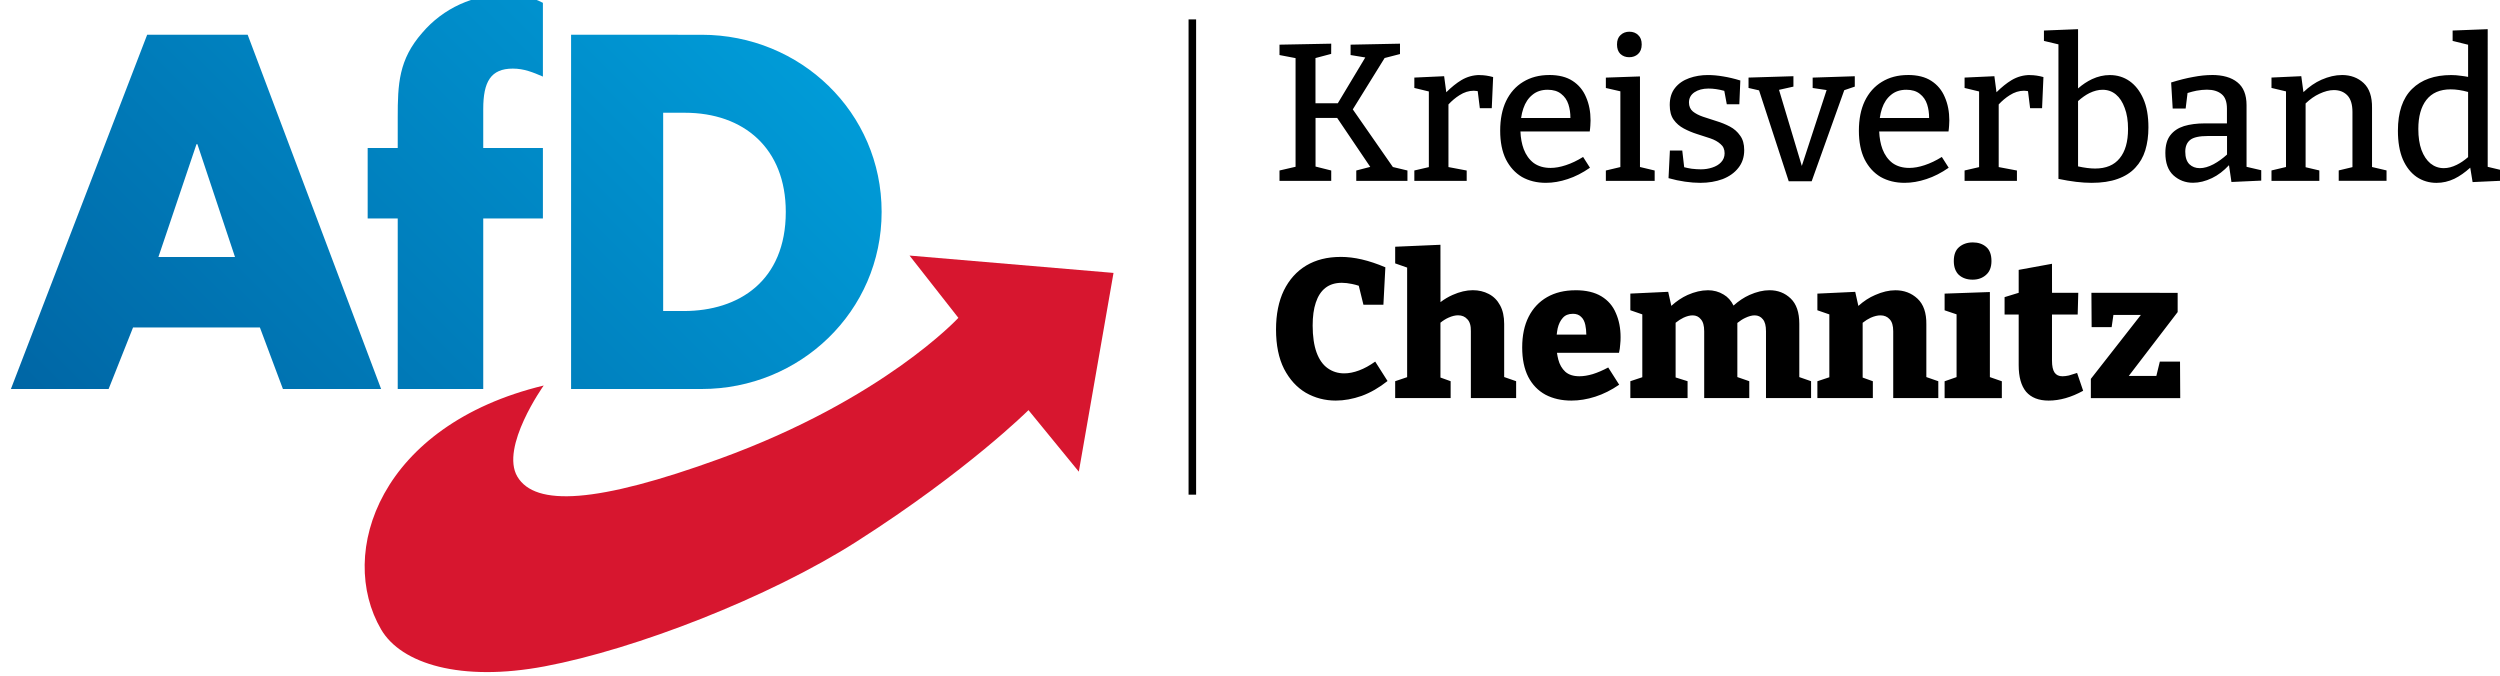 <?xml version="1.0" encoding="UTF-8" standalone="no"?>
<!-- Created with Inkscape (http://www.inkscape.org/) -->

<svg
   width="340"
   height="92"
   viewBox="0 0 89.958 24.342"
   version="1.1"
   id="svg8965"
   inkscape:version="1.2.1 (9c6d41e410, 2022-07-14)"
   sodipodi:docname="AfD_Chemnitz_Logo.svg"
   inkscape:export-filename="AfD_Chemnitz_Logo.png"
   inkscape:export-xdpi="96"
   inkscape:export-ydpi="96"
   xmlns:inkscape="http://www.inkscape.org/namespaces/inkscape"
   xmlns:sodipodi="http://sodipodi.sourceforge.net/DTD/sodipodi-0.dtd"
   xmlns:xlink="http://www.w3.org/1999/xlink"
   xmlns="http://www.w3.org/2000/svg"
   xmlns:svg="http://www.w3.org/2000/svg">
  <sodipodi:namedview
     id="namedview8967"
     pagecolor="#ffffff"
     bordercolor="#111111"
     borderopacity="1"
     inkscape:showpageshadow="0"
     inkscape:pageopacity="0"
     inkscape:pagecheckerboard="1"
     inkscape:deskcolor="#d1d1d1"
     inkscape:document-units="px"
     showgrid="false"
     inkscape:zoom="1.6819304"
     inkscape:cx="140.31496"
     inkscape:cy="19.620312"
     inkscape:window-width="2560"
     inkscape:window-height="1377"
     inkscape:window-x="-8"
     inkscape:window-y="-8"
     inkscape:window-maximized="1"
     inkscape:current-layer="g22200-5-6">
    <inkscape:page
       x="0"
       y="0"
       width="89.958"
       height="24.342"
       id="page2"
       margin="0"
       bleed="0" />
  </sodipodi:namedview>
  <defs
     id="defs8962">
    <clipPath
       clipPathUnits="userSpaceOnUse"
       id="clipPath344-7-4">
      <path
         d="m 739.167,650.543 h 121.547 v 85.942 H 739.167 Z"
         id="path342-5-8" />
    </clipPath>
    <clipPath
       clipPathUnits="userSpaceOnUse"
       id="clipPath356-3-9">
      <path
         d="m 790.97,727.94 c -0.829,-0.179 -1.632,-0.445 -2.398,-0.792 v 0 c -0.766,-0.349 -1.495,-0.781 -2.173,-1.292 v 0 c -0.679,-0.511 -1.306,-1.101 -1.872,-1.766 v 0 c -0.627,-0.716 -1.104,-1.417 -1.468,-2.12 v 0 c -0.362,-0.704 -0.61,-1.411 -0.78,-2.138 v 0 c -0.169,-0.728 -0.26,-1.479 -0.309,-2.271 v 0 c -0.049,-0.791 -0.055,-1.623 -0.055,-2.515 v 0 -0.816 -0.816 -0.817 -0.816 h -0.804 -0.804 -0.804 -0.802 v -1.884 -1.883 -1.884 -1.885 h 0.802 0.804 0.804 0.804 v -4.559 -4.558 -4.561 -4.558 h 9.144 v 4.558 4.561 4.558 4.559 h 6.38 v 1.885 1.884 1.883 1.884 h -1.595 -1.596 -1.594 -1.595 v 1.042 1.043 1.042 1.042 c 0,0.729 0.05,1.363 0.162,1.905 v 0 c 0.111,0.541 0.287,0.99 0.534,1.348 v 0 c 0.249,0.359 0.57,0.625 0.978,0.802 v 0 c 0.407,0.179 0.9,0.266 1.49,0.266 v 0 c 0.302,0 0.588,-0.025 0.863,-0.069 v 0 c 0.276,-0.045 0.541,-0.109 0.801,-0.189 v 0 c 0.26,-0.078 0.517,-0.171 0.773,-0.271 v 0 c 0.258,-0.102 0.514,-0.212 0.779,-0.325 v 0 1.973 1.971 1.971 1.971 c -0.314,0.164 -0.629,0.303 -0.945,0.418 v 0 c -0.316,0.116 -0.635,0.209 -0.959,0.281 v 0 c -0.322,0.071 -0.651,0.123 -0.986,0.157 v 0 c -0.335,0.034 -0.678,0.05 -1.029,0.05 v 0 c -0.866,0 -1.721,-0.091 -2.55,-0.269 m 19.957,-4.052 h -3.492 -3.491 -3.492 v -9.47 -9.47 -9.469 -9.469 h 3.492 3.491 3.492 3.491 c 2.625,0 5.14,0.517 7.437,1.46 v 0 c 2.296,0.944 4.373,2.313 6.121,4.014 v 0 c 1.749,1.703 3.17,3.738 4.153,6.012 v 0 c 0.984,2.276 1.53,4.79 1.53,7.452 v 0 c 0,2.664 -0.543,5.178 -1.523,7.453 v 0 c -0.979,2.276 -2.396,4.31 -4.141,6.011 v 0 c -1.745,1.702 -3.822,3.071 -6.12,4.015 v 0 c -2.298,0.943 -4.819,1.461 -7.457,1.461 v 0 z m -0.628,-24.24 v 5.3 5.301 5.3 h 0.577 0.577 0.579 0.578 c 1.582,0 3.048,-0.238 4.359,-0.702 v 0 c 1.308,-0.464 2.46,-1.153 3.415,-2.055 v 0 c 0.955,-0.901 1.712,-2.014 2.229,-3.326 v 0 c 0.518,-1.311 0.798,-2.822 0.798,-4.518 v 0 c 0,-1.846 -0.314,-3.431 -0.878,-4.771 v 0 c -0.562,-1.34 -1.373,-2.434 -2.368,-3.297 v 0 c -0.996,-0.865 -2.175,-1.497 -3.473,-1.914 v 0 c -1.296,-0.417 -2.713,-0.618 -4.183,-0.618 v 0 h -0.552 -0.553 -0.554 -0.551 z m -47.115,24.24 h -2.688 -2.687 -2.687 l -3.644,-9.47 -3.642,-9.47 -3.642,-9.469 -3.642,-9.469 h 2.612 2.613 2.612 2.611 l 0.655,1.645 0.652,1.645 0.654,1.645 0.652,1.646 h 3.39 3.393 3.391 3.39 l 0.616,-1.646 0.615,-1.645 0.616,-1.645 0.616,-1.645 h 2.624 2.625 2.625 2.626 l -3.568,9.469 -3.567,9.469 -3.567,9.47 -3.567,9.47 z m -5.839,-20.748 1.016,3.014 1.017,3.014 1.018,3.015 h 0.026 0.023 0.026 0.025 l 1.006,-3.015 1.004,-3.014 1.004,-3.014 1.005,-3.014 h -2.048 -2.045 -2.049 -2.047 z"
         id="path354-2-0" />
    </clipPath>
    <linearGradient
       inkscape:collect="always"
       xlink:href="#linearGradient368"
       id="linearGradient8911"
       gradientUnits="userSpaceOnUse"
       gradientTransform="matrix(67.661,67.661,67.661,-67.661,753.275,673.279)"
       x1="0"
       y1="0"
       x2="1"
       y2="0"
       spreadMethod="pad" />
    <linearGradient
       x1="0"
       y1="0"
       x2="1"
       y2="0"
       gradientUnits="userSpaceOnUse"
       gradientTransform="matrix(67.661,67.661,67.661,-67.661,753.275,673.279)"
       spreadMethod="pad"
       id="linearGradient368">
      <stop
         style="stop-opacity:1;stop-color:#0066a5"
         offset="0"
         id="stop362" />
      <stop
         style="stop-opacity:1;stop-color:#0066a5"
         offset="0.001"
         id="stop364" />
      <stop
         style="stop-opacity:1;stop-color:#00a2de"
         offset="1"
         id="stop366" />
    </linearGradient>
  </defs>
  <g
     inkscape:label="Ebene 1"
     inkscape:groupmode="layer"
     id="layer1"
     transform="translate(-58.109,-230.012)">
    <g
       id="g22200-5-6"
       transform="matrix(1.118,0,0,1.118,-62.267,10.612)"
       style="stroke-width:0.895"
       inkscape:label="AfD Kreisverband Chemnitz">
      <g
         id="g9704"
         transform="matrix(1,0,0,1,-0.085,0.059)"
         style="stroke-width:0.895">
        <path
           id="path9215"
           style="font-weight:500;font-size:7.404px;line-height:1.25;font-family:Bitter;-inkscape-font-specification:'Bitter Medium';stroke-width:0.237"
           d="m 146.01,196.808 v 15.297 h 0.243 v -15.297 z m 28.629,0.315 -1.098,0.044 v 0.334 l 0.467,0.111 v 4.33 c 0.202,0.042 0.391,0.073 0.568,0.095 0.177,0.021 0.343,0.032 0.498,0.032 0.328,0 0.608,-0.042 0.839,-0.126 0.236,-0.084 0.425,-0.204 0.568,-0.36 0.147,-0.156 0.254,-0.343 0.322,-0.561 0.068,-0.223 0.101,-0.469 0.101,-0.738 0,-0.366 -0.054,-0.673 -0.164,-0.921 -0.109,-0.248 -0.257,-0.437 -0.442,-0.568 -0.185,-0.13 -0.398,-0.195 -0.637,-0.195 -0.194,0 -0.385,0.044 -0.574,0.132 -0.155,0.074 -0.305,0.173 -0.448,0.298 z m 13.185,0 -1.129,0.044 v 0.334 l 0.498,0.123 v 1.035 c -0.075,-0.014 -0.148,-0.026 -0.221,-0.034 -0.109,-0.017 -0.217,-0.025 -0.322,-0.025 -0.538,0 -0.959,0.149 -1.262,0.448 -0.303,0.299 -0.454,0.747 -0.454,1.344 0,0.362 0.052,0.669 0.158,0.921 0.109,0.248 0.259,0.438 0.448,0.568 0.189,0.126 0.402,0.189 0.637,0.189 0.198,0 0.389,-0.044 0.574,-0.132 0.17,-0.083 0.341,-0.203 0.511,-0.357 l 0.076,0.464 0.959,-0.044 v -0.334 l -0.473,-0.113 z m -27.626,0.082 c -0.114,0 -0.208,0.036 -0.284,0.108 -0.076,0.068 -0.114,0.168 -0.114,0.303 0,0.13 0.035,0.231 0.107,0.303 0.076,0.071 0.17,0.107 0.284,0.107 0.114,0 0.208,-0.033 0.284,-0.101 0.079,-0.071 0.12,-0.175 0.12,-0.309 0,-0.135 -0.038,-0.235 -0.114,-0.303 -0.071,-0.071 -0.166,-0.108 -0.284,-0.108 z m -9.596,0.385 -1.665,0.032 v 0.334 l 0.517,0.099 v 3.497 l -0.517,0.12 v 0.334 h 1.665 v -0.334 l -0.505,-0.127 v -1.564 h 0.697 l 1.064,1.575 -0.45,0.116 v 0.334 h 1.647 v -0.334 l -0.469,-0.112 -1.29,-1.855 1.024,-1.653 0.495,-0.128 v -0.334 l -1.59,0.032 v 0.334 l 0.473,0.078 -0.885,1.475 h -0.718 v -1.456 l 0.505,-0.134 z m 7.015,1.009 c -0.32,0 -0.599,0.074 -0.839,0.221 -0.236,0.143 -0.419,0.349 -0.549,0.618 -0.126,0.265 -0.189,0.583 -0.189,0.953 0,0.362 0.06,0.669 0.183,0.921 0.126,0.248 0.299,0.438 0.517,0.568 0.223,0.126 0.48,0.189 0.77,0.189 h 4.6e-4 c 0.227,0 0.461,-0.04 0.7,-0.12 0.244,-0.079 0.483,-0.202 0.719,-0.366 l -0.221,-0.347 c -0.189,0.118 -0.374,0.206 -0.555,0.265 -0.177,0.059 -0.341,0.088 -0.492,0.088 -0.214,0 -0.395,-0.052 -0.543,-0.158 -0.143,-0.109 -0.25,-0.259 -0.322,-0.448 -0.061,-0.166 -0.097,-0.356 -0.105,-0.568 h 2.231 c 0.011,-0.071 0.014,-0.134 0.019,-0.189 0.005,-0.055 0.007,-0.109 0.007,-0.164 0,-0.282 -0.049,-0.532 -0.145,-0.751 -0.093,-0.223 -0.238,-0.397 -0.435,-0.524 -0.193,-0.126 -0.444,-0.189 -0.751,-0.189 z m 11.545,0 c -0.32,0 -0.6,0.074 -0.839,0.221 -0.236,0.143 -0.419,0.349 -0.549,0.618 -0.126,0.265 -0.189,0.583 -0.189,0.953 0,0.362 0.06,0.669 0.183,0.921 0.126,0.248 0.298,0.438 0.517,0.568 0.223,0.126 0.48,0.189 0.77,0.189 h 5.2e-4 c 0.227,0 0.461,-0.04 0.701,-0.12 0.244,-0.079 0.483,-0.202 0.719,-0.366 l -0.221,-0.347 c -0.189,0.118 -0.375,0.206 -0.555,0.265 -0.177,0.059 -0.341,0.088 -0.492,0.088 -0.214,0 -0.395,-0.052 -0.542,-0.158 -0.143,-0.109 -0.25,-0.259 -0.322,-0.448 -0.061,-0.166 -0.097,-0.356 -0.105,-0.568 h 2.231 c 0.011,-0.071 0.015,-0.134 0.019,-0.189 0.005,-0.055 0.007,-0.109 0.007,-0.164 0,-0.282 -0.049,-0.532 -0.145,-0.751 -0.093,-0.223 -0.238,-0.397 -0.435,-0.524 -0.193,-0.126 -0.444,-0.189 -0.751,-0.189 z m 9.785,0 c -0.185,0 -0.387,0.021 -0.606,0.063 -0.214,0.038 -0.45,0.098 -0.706,0.177 l 0.05,0.839 h 0.417 l 0.061,-0.5 c 0.104,-0.032 0.201,-0.058 0.291,-0.075 0.118,-0.021 0.229,-0.032 0.334,-0.032 0.202,0 0.36,0.049 0.473,0.145 0.114,0.092 0.17,0.248 0.17,0.467 v 0.473 h -0.713 c -0.257,0 -0.48,0.03 -0.669,0.087 -0.189,0.06 -0.336,0.158 -0.442,0.297 -0.105,0.135 -0.158,0.324 -0.158,0.568 0,0.32 0.086,0.559 0.259,0.719 0.177,0.16 0.387,0.24 0.631,0.24 0.198,0 0.402,-0.05 0.612,-0.151 0.194,-0.093 0.376,-0.232 0.546,-0.415 l 0.079,0.541 0.959,-0.044 v -0.334 l -0.473,-0.11 v -1.984 c 0,-0.336 -0.099,-0.582 -0.297,-0.738 -0.193,-0.156 -0.467,-0.234 -0.82,-0.234 z m -23.563,4.2e-4 c -0.21,0 -0.408,0.054 -0.593,0.164 -0.159,0.096 -0.321,0.226 -0.486,0.39 l -0.069,-0.516 -0.959,0.044 v 0.334 l 0.467,0.113 v 2.435 l -0.467,0.108 v 0.335 l 1.685,3.6e-4 v -0.334 l -0.587,-0.111 v -2.016 c 0.11,-0.118 0.228,-0.217 0.353,-0.296 0.151,-0.097 0.305,-0.145 0.461,-0.145 0.03,0 0.06,0.003 0.087,0.007 0.014,0.002 0.027,0.005 0.041,0.007 l 0.068,0.549 h 0.384 l 0.044,-1.003 c -0.151,-0.042 -0.294,-0.063 -0.429,-0.063 z m 7.343,0 c -0.214,0 -0.416,0.033 -0.606,0.101 -0.189,0.068 -0.341,0.172 -0.454,0.315 -0.114,0.143 -0.17,0.326 -0.17,0.549 0,0.198 0.041,0.355 0.126,0.473 0.084,0.118 0.193,0.212 0.328,0.284 0.135,0.071 0.276,0.131 0.423,0.177 0.151,0.046 0.294,0.092 0.429,0.139 0.135,0.046 0.244,0.107 0.328,0.183 0.088,0.071 0.132,0.171 0.132,0.297 0,0.114 -0.038,0.21 -0.114,0.29 -0.071,0.076 -0.166,0.132 -0.284,0.17 -0.113,0.038 -0.236,0.057 -0.366,0.057 -0.088,0 -0.187,-0.007 -0.297,-0.019 -0.084,-0.013 -0.164,-0.03 -0.24,-0.049 l -0.062,-0.538 h -0.398 l -0.044,0.89 c 0.181,0.051 0.357,0.088 0.53,0.113 0.172,0.025 0.336,0.038 0.492,0.038 0.265,0 0.504,-0.041 0.719,-0.12 0.214,-0.084 0.383,-0.204 0.505,-0.36 0.126,-0.156 0.19,-0.347 0.19,-0.574 0,-0.193 -0.044,-0.349 -0.132,-0.467 -0.084,-0.122 -0.194,-0.219 -0.328,-0.29 -0.135,-0.071 -0.28,-0.13 -0.435,-0.177 -0.151,-0.046 -0.294,-0.093 -0.429,-0.139 -0.135,-0.046 -0.244,-0.103 -0.328,-0.17 -0.084,-0.071 -0.126,-0.168 -0.126,-0.29 0,-0.139 0.059,-0.248 0.176,-0.328 0.118,-0.079 0.269,-0.12 0.454,-0.12 0.156,0 0.325,0.024 0.507,0.074 l 0.08,0.431 h 0.404 l 0.032,-0.764 c -0.189,-0.059 -0.375,-0.103 -0.556,-0.132 -0.177,-0.03 -0.339,-0.044 -0.486,-0.044 z m 10.366,0 c -0.21,0 -0.408,0.054 -0.593,0.164 -0.159,0.096 -0.321,0.226 -0.486,0.39 l -0.068,-0.516 -0.959,0.044 v 0.334 l 0.467,0.113 v 2.435 l -0.467,0.108 v 0.335 l 1.685,3.6e-4 v -0.334 l -0.587,-0.111 v -2.016 c 0.11,-0.118 0.228,-0.217 0.353,-0.296 0.151,-0.097 0.305,-0.145 0.461,-0.145 0.03,0 0.059,0.003 0.088,0.007 0.014,0.002 0.027,0.005 0.041,0.007 l 0.068,0.549 h 0.385 l 0.044,-1.003 c -0.151,-0.042 -0.294,-0.063 -0.429,-0.063 z m 10.037,0 c -0.206,0 -0.425,0.05 -0.656,0.151 -0.202,0.089 -0.396,0.223 -0.581,0.399 l -0.069,-0.513 -0.959,0.044 v 0.334 l 0.467,0.111 v 2.434 l -0.467,0.111 v 0.335 h 1.54 v -0.335 l -0.442,-0.104 v -2.053 c 0.145,-0.138 0.293,-0.242 0.442,-0.31 0.168,-0.079 0.324,-0.12 0.467,-0.12 0.181,0 0.326,0.057 0.435,0.17 0.109,0.114 0.164,0.292 0.164,0.536 v 1.774 l -0.442,0.106 v 0.335 h 1.539 v -0.335 l -0.467,-0.11 v -1.902 c 0.005,-0.362 -0.086,-0.629 -0.271,-0.801 -0.185,-0.172 -0.419,-0.258 -0.7,-0.258 z m -17.652,0.038 -1.445,0.044 v 0.334 l 0.339,0.078 0.955,2.926 h 0.738 l 1.049,-2.932 0.339,-0.115 v -0.334 l -1.356,0.044 v 0.334 l 0.449,0.067 -0.798,2.442 -0.734,-2.449 0.464,-0.104 z m -4.939,0.007 -1.098,0.038 v 0.334 l 0.467,0.107 v 2.438 l -0.467,0.111 v 0.334 h 1.571 v -0.334 l -0.473,-0.113 z m 26.093,0.416 c 0.171,0 0.358,0.028 0.561,0.084 v 2.097 c -0.123,0.107 -0.246,0.19 -0.366,0.248 -0.143,0.071 -0.282,0.107 -0.416,0.107 -0.16,0 -0.303,-0.05 -0.429,-0.151 -0.122,-0.101 -0.219,-0.246 -0.29,-0.435 -0.068,-0.189 -0.101,-0.414 -0.101,-0.675 0,-0.4 0.086,-0.711 0.258,-0.934 0.177,-0.227 0.437,-0.341 0.782,-0.341 z m -29.064,0.013 c 0.181,0 0.326,0.044 0.435,0.133 0.109,0.084 0.188,0.197 0.234,0.34 0.042,0.132 0.064,0.278 0.063,0.435 h -1.587 c 0.015,-0.11 0.04,-0.213 0.073,-0.309 0.063,-0.185 0.16,-0.33 0.29,-0.435 0.13,-0.109 0.294,-0.164 0.492,-0.164 z m 11.545,0 c 0.181,0 0.326,0.044 0.435,0.133 0.109,0.084 0.188,0.197 0.234,0.34 0.042,0.132 0.064,0.278 0.063,0.435 h -1.587 c 0.015,-0.11 0.04,-0.213 0.072,-0.309 0.063,-0.185 0.16,-0.33 0.29,-0.435 0.13,-0.109 0.294,-0.164 0.492,-0.164 z m 6.315,3.9e-4 c 0.164,0 0.307,0.05 0.429,0.151 0.122,0.101 0.216,0.246 0.284,0.435 0.071,0.185 0.107,0.41 0.107,0.675 0,0.412 -0.09,0.728 -0.271,0.946 -0.177,0.219 -0.44,0.328 -0.789,0.328 -0.16,0 -0.343,-0.024 -0.549,-0.069 v -2.102 c 0.125,-0.112 0.247,-0.198 0.366,-0.257 0.147,-0.071 0.288,-0.107 0.423,-0.107 z m 3.394,1.489 h 0.612 v 0.596 c -0.14,0.127 -0.285,0.231 -0.435,0.312 -0.16,0.084 -0.307,0.126 -0.442,0.126 -0.135,0 -0.246,-0.042 -0.334,-0.126 -0.088,-0.088 -0.133,-0.223 -0.133,-0.404 0,-0.168 0.052,-0.294 0.158,-0.379 0.105,-0.084 0.296,-0.126 0.574,-0.126 z m -7.57,3.424 c -0.177,0 -0.324,0.05 -0.442,0.151 -0.114,0.097 -0.17,0.246 -0.17,0.448 0,0.193 0.054,0.343 0.164,0.448 0.114,0.101 0.261,0.152 0.442,0.152 0.172,0 0.316,-0.051 0.429,-0.152 0.118,-0.101 0.177,-0.25 0.177,-0.448 0,-0.206 -0.057,-0.358 -0.17,-0.454 -0.113,-0.097 -0.257,-0.145 -0.429,-0.145 z m -17.135,0.076 -1.457,0.063 v 0.536 l 0.385,0.135 v 3.527 l -0.385,0.13 v 0.543 h 1.785 v -0.543 l -0.328,-0.118 v -1.765 c 0.085,-0.069 0.171,-0.123 0.259,-0.162 0.114,-0.051 0.216,-0.076 0.309,-0.076 0.122,0 0.221,0.041 0.297,0.126 0.079,0.079 0.118,0.208 0.114,0.385 v 2.152 h 1.457 v -0.542 l -0.385,-0.134 v -1.709 c 0,-0.24 -0.044,-0.44 -0.132,-0.6 -0.088,-0.164 -0.21,-0.286 -0.366,-0.366 -0.151,-0.079 -0.322,-0.12 -0.511,-0.12 -0.206,0 -0.422,0.051 -0.65,0.152 -0.134,0.059 -0.265,0.136 -0.391,0.232 z m -3.217,0.391 c -0.425,0 -0.793,0.093 -1.104,0.278 -0.307,0.185 -0.547,0.452 -0.719,0.801 -0.168,0.349 -0.252,0.768 -0.252,1.256 0,0.505 0.086,0.927 0.258,1.268 0.177,0.341 0.41,0.597 0.701,0.769 0.294,0.168 0.616,0.252 0.965,0.252 0.269,0 0.547,-0.051 0.833,-0.151 0.286,-0.105 0.563,-0.265 0.832,-0.479 l -0.397,-0.625 c -0.177,0.126 -0.349,0.221 -0.518,0.284 -0.168,0.063 -0.328,0.095 -0.479,0.095 -0.198,0 -0.374,-0.054 -0.53,-0.164 -0.156,-0.109 -0.275,-0.278 -0.359,-0.505 -0.084,-0.231 -0.127,-0.522 -0.127,-0.871 0,-0.29 0.033,-0.536 0.101,-0.738 0.068,-0.206 0.17,-0.364 0.309,-0.473 0.139,-0.109 0.316,-0.164 0.53,-0.164 0.101,0 0.21,0.014 0.328,0.038 0.069,0.014 0.141,0.033 0.216,0.057 l 0.15,0.611 h 0.643 l 0.063,-1.205 c -0.269,-0.114 -0.521,-0.198 -0.757,-0.253 -0.231,-0.054 -0.461,-0.082 -0.688,-0.082 z m 22.9,0.221 -1.072,0.196 v 0.738 l -0.454,0.139 v 0.561 h 0.454 v 1.627 c 0,0.379 0.079,0.665 0.239,0.858 0.164,0.189 0.406,0.284 0.726,0.284 0.357,0 0.727,-0.105 1.11,-0.316 l -0.195,-0.574 c -0.097,0.033 -0.185,0.06 -0.265,0.082 -0.076,0.017 -0.145,0.025 -0.208,0.025 -0.114,0 -0.198,-0.04 -0.253,-0.12 -0.054,-0.079 -0.082,-0.208 -0.082,-0.385 v -1.482 h 0.827 l 0.019,-0.7 h -0.845 z m -15.336,0.852 c -0.353,0 -0.658,0.074 -0.915,0.221 -0.256,0.147 -0.454,0.357 -0.593,0.631 -0.139,0.273 -0.208,0.604 -0.208,0.99 0,0.374 0.065,0.69 0.195,0.946 0.131,0.252 0.316,0.444 0.555,0.574 0.24,0.126 0.517,0.189 0.833,0.189 0.252,0 0.509,-0.042 0.77,-0.126 0.261,-0.084 0.517,-0.212 0.769,-0.385 l -0.353,-0.555 c -0.172,0.092 -0.338,0.164 -0.498,0.214 -0.156,0.046 -0.299,0.069 -0.429,0.069 -0.194,0 -0.345,-0.049 -0.454,-0.145 -0.109,-0.101 -0.185,-0.233 -0.227,-0.397 -0.017,-0.069 -0.031,-0.14 -0.042,-0.214 h 1.997 c 0.022,-0.088 0.033,-0.175 0.038,-0.259 0.011,-0.084 0.013,-0.166 0.013,-0.246 0,-0.286 -0.051,-0.543 -0.151,-0.77 -0.096,-0.231 -0.252,-0.412 -0.467,-0.542 -0.215,-0.13 -0.492,-0.196 -0.833,-0.196 z m 4.258,0 c -0.206,0 -0.422,0.051 -0.65,0.151 -0.185,0.084 -0.359,0.201 -0.524,0.351 l -0.101,-0.452 -1.218,0.057 v 0.536 l 0.385,0.133 v 2.023 l -0.385,0.128 v 0.542 h 1.842 v -0.542 l -0.385,-0.121 v -1.76 c 0.086,-0.069 0.17,-0.123 0.252,-0.162 0.109,-0.051 0.208,-0.076 0.296,-0.076 0.109,0 0.198,0.041 0.265,0.126 0.071,0.079 0.107,0.208 0.107,0.385 v 2.151 h 1.451 v -0.543 l -0.384,-0.133 v -1.742 c 0.086,-0.069 0.17,-0.124 0.253,-0.162 0.113,-0.054 0.214,-0.082 0.303,-0.082 0.109,0 0.198,0.041 0.265,0.126 0.068,0.079 0.101,0.208 0.101,0.385 v 2.151 h 1.451 v -0.543 l -0.379,-0.132 v -1.717 c 0,-0.366 -0.093,-0.637 -0.278,-0.814 -0.185,-0.177 -0.412,-0.265 -0.681,-0.265 -0.202,0 -0.417,0.051 -0.644,0.152 -0.18,0.081 -0.351,0.195 -0.514,0.342 -0.078,-0.158 -0.184,-0.277 -0.319,-0.355 -0.151,-0.093 -0.322,-0.139 -0.511,-0.139 z m 6.038,0 c -0.206,0 -0.423,0.051 -0.65,0.152 -0.19,0.08 -0.37,0.198 -0.542,0.352 l -0.101,-0.453 -1.218,0.057 v 0.536 l 0.385,0.133 v 2.023 l -0.385,0.128 v 0.542 h 1.785 v -0.542 l -0.328,-0.118 v -1.763 c 0.087,-0.069 0.173,-0.123 0.259,-0.163 0.114,-0.05 0.219,-0.076 0.315,-0.076 0.122,0 0.221,0.042 0.296,0.126 0.076,0.079 0.114,0.208 0.114,0.385 v 2.151 h 1.451 v -0.542 l -0.385,-0.134 v -1.696 c 0.005,-0.37 -0.09,-0.646 -0.284,-0.827 -0.194,-0.181 -0.431,-0.271 -0.713,-0.271 z m 3.041,0.057 -1.457,0.051 v 0.537 l 0.385,0.13 v 2.02 l -0.385,0.134 v 0.542 h 1.842 v -0.542 l -0.385,-0.134 z m 3.268,0.025 0.007,1.104 h 0.644 l 0.057,-0.391 h 0.883 l -1.609,2.057 v 0.619 h 2.877 l -0.007,-1.174 h -0.65 l -0.112,0.461 h -0.888 l 1.574,-2.056 v -0.619 z m -16.693,0.675 c 0.114,0 0.202,0.032 0.265,0.095 0.068,0.06 0.114,0.147 0.139,0.265 0.019,0.088 0.03,0.191 0.032,0.309 h -0.953 c 0.009,-0.07 0.017,-0.137 0.031,-0.202 0.033,-0.139 0.088,-0.25 0.164,-0.334 0.076,-0.088 0.183,-0.132 0.322,-0.132 z" />
        <g
           id="g22180-1-6"
           transform="matrix(0.301,0,0,-0.301,-114.8,415.194)"
           style="stroke-width:1.05">
          <g
             id="g22178-5-1"
             clip-path="url(#clipPath344-7-4)"
             style="stroke-width:1.05">
            <g
               id="g22176-4-1"
               transform="translate(797.523,686.383)"
               style="stroke-width:1.05">
              <path
                 d="m 0,0 c 0,0 -4.694,-6.6 -2.809,-9.753 1.904,-3.188 8.443,-2.869 21.67,1.937 17.434,6.335 25.481,15.053 25.481,15.053 l -5.224,6.66 21.813,-1.855 -3.71,-21.253 -5.383,6.58 c 0,0 -6.5,-6.481 -18.382,-14.057 -9.409,-5.998 -23.651,-11.51 -33.337,-13.338 -8.959,-1.692 -15.356,0.258 -17.505,3.947 C -22.154,-17.889 -17.506,-4.227 0,0"
                 style="fill:#d7162f;fill-opacity:1;fill-rule:nonzero;stroke:none;stroke-width:1.05"
                 id="path22174-4-8" />
            </g>
          </g>
        </g>
        <g
           id="g22190-6-2"
           transform="matrix(0.301,0,0,-0.301,-114.8,415.194)"
           style="stroke-width:1.05">
          <g
             id="g22188-3-6"
             clip-path="url(#clipPath356-3-9)"
             style="stroke-width:1.05">
            <g
               id="g22186-9-9"
               style="stroke-width:1.05">
              <g
                 id="g22184-0-9"
                 style="stroke-width:1.05">
                <path
                   d="m 790.97,727.94 c -0.829,-0.179 -1.632,-0.445 -2.398,-0.792 v 0 c -0.766,-0.349 -1.495,-0.781 -2.173,-1.292 v 0 c -0.679,-0.511 -1.306,-1.101 -1.872,-1.766 v 0 c -0.627,-0.716 -1.104,-1.417 -1.468,-2.12 v 0 c -0.362,-0.704 -0.61,-1.411 -0.78,-2.138 v 0 c -0.169,-0.728 -0.26,-1.479 -0.309,-2.271 v 0 c -0.049,-0.791 -0.055,-1.623 -0.055,-2.515 v 0 -0.816 -0.816 -0.817 -0.816 h -0.804 -0.804 -0.804 -0.802 v -1.884 -1.883 -1.884 -1.885 h 0.802 0.804 0.804 0.804 v -4.559 -4.558 -4.561 -4.558 h 9.144 v 4.558 4.561 4.558 4.559 h 6.38 v 1.885 1.884 1.883 1.884 h -1.595 -1.596 -1.594 -1.595 v 1.042 1.043 1.042 1.042 c 0,0.729 0.05,1.363 0.162,1.905 v 0 c 0.111,0.541 0.287,0.99 0.534,1.348 v 0 c 0.249,0.359 0.57,0.625 0.978,0.802 v 0 c 0.407,0.179 0.9,0.266 1.49,0.266 v 0 c 0.302,0 0.588,-0.025 0.863,-0.069 v 0 c 0.276,-0.045 0.541,-0.109 0.801,-0.189 v 0 c 0.26,-0.078 0.517,-0.171 0.773,-0.271 v 0 c 0.258,-0.102 0.514,-0.212 0.779,-0.325 v 0 1.973 1.971 1.971 1.971 c -0.314,0.164 -0.629,0.303 -0.945,0.418 v 0 c -0.316,0.116 -0.635,0.209 -0.959,0.281 v 0 c -0.322,0.071 -0.651,0.123 -0.986,0.157 v 0 c -0.335,0.034 -0.678,0.05 -1.029,0.05 v 0 c -0.866,0 -1.721,-0.091 -2.55,-0.269 m 19.957,-4.052 h -3.492 -3.491 -3.492 v -9.47 -9.47 -9.469 -9.469 h 3.492 3.491 3.492 3.491 c 2.625,0 5.14,0.517 7.437,1.46 v 0 c 2.296,0.944 4.373,2.313 6.121,4.014 v 0 c 1.749,1.703 3.17,3.738 4.153,6.012 v 0 c 0.984,2.276 1.53,4.79 1.53,7.452 v 0 c 0,2.664 -0.543,5.178 -1.523,7.453 v 0 c -0.979,2.276 -2.396,4.31 -4.141,6.011 v 0 c -1.745,1.702 -3.822,3.071 -6.12,4.015 v 0 c -2.298,0.943 -4.819,1.461 -7.457,1.461 v 0 z m -0.628,-24.24 v 5.3 5.301 5.3 h 0.577 0.577 0.579 0.578 c 1.582,0 3.048,-0.238 4.359,-0.702 v 0 c 1.308,-0.464 2.46,-1.153 3.415,-2.055 v 0 c 0.955,-0.901 1.712,-2.014 2.229,-3.326 v 0 c 0.518,-1.311 0.798,-2.822 0.798,-4.518 v 0 c 0,-1.846 -0.314,-3.431 -0.878,-4.771 v 0 c -0.562,-1.34 -1.373,-2.434 -2.368,-3.297 v 0 c -0.996,-0.865 -2.175,-1.497 -3.473,-1.914 v 0 c -1.296,-0.417 -2.713,-0.618 -4.183,-0.618 v 0 h -0.552 -0.553 -0.554 -0.551 z m -47.115,24.24 h -2.688 -2.687 -2.687 l -3.644,-9.47 -3.642,-9.47 -3.642,-9.469 -3.642,-9.469 h 2.612 2.613 2.612 2.611 l 0.655,1.645 0.652,1.645 0.654,1.645 0.652,1.646 h 3.39 3.393 3.391 3.39 l 0.616,-1.646 0.615,-1.645 0.616,-1.645 0.616,-1.645 h 2.624 2.625 2.625 2.626 l -3.568,9.469 -3.567,9.469 -3.567,9.47 -3.567,9.47 z m -5.839,-20.748 1.016,3.014 1.017,3.014 1.018,3.015 h 0.026 0.023 0.026 0.025 l 1.006,-3.015 1.004,-3.014 1.004,-3.014 1.005,-3.014 h -2.048 -2.045 -2.049 -2.047 z"
                   style="fill:url(#linearGradient8911);stroke:none;stroke-width:1.05"
                   id="path22182-4-2" />
              </g>
            </g>
          </g>
        </g>
      </g>
    </g>
  </g>
</svg>
